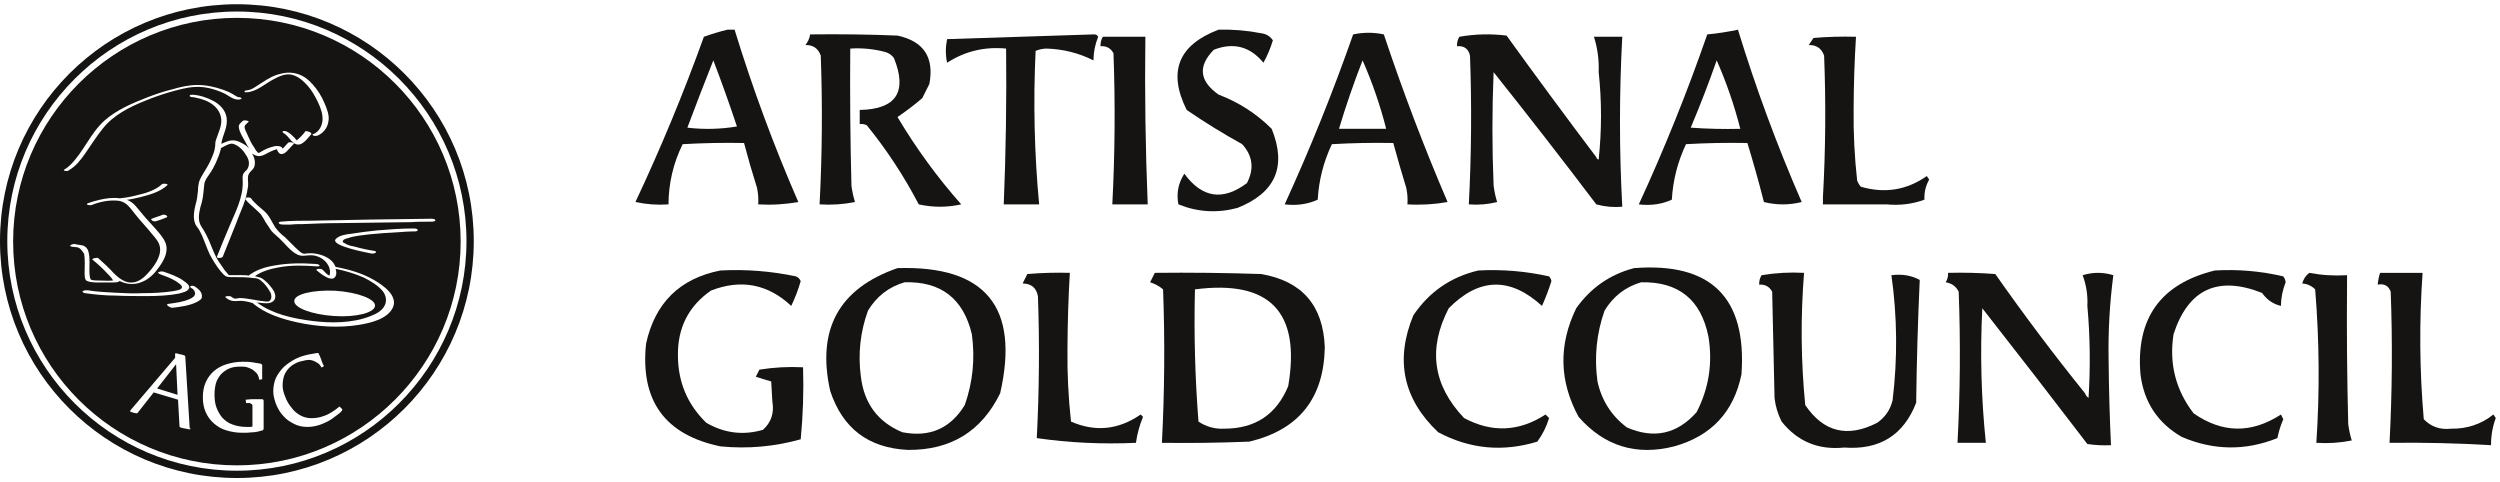 <?xml version="1.0" encoding="utf-8"?>
<svg xmlns="http://www.w3.org/2000/svg" width="197" height="38" viewBox="0 0 197 38" fill="none">
<path d="M18.667 0.333C8.356 0.333 0 8.689 0 19C0 29.311 8.356 37.667 18.667 37.667C28.977 37.667 37.333 29.311 37.333 19C37.333 8.689 28.977 0.333 18.667 0.333ZM18.667 37.092C8.701 37.092 0.575 28.966 0.575 19C0.575 9.034 8.701 0.908 18.667 0.908C28.633 0.908 36.758 9.034 36.758 19C36.758 28.966 28.633 37.092 18.667 37.092Z" fill="#151413"/>
<path d="M18.667 1.407C8.969 1.407 1.035 9.303 1.035 19.038C1.035 28.774 8.931 36.67 18.667 36.67C28.364 36.67 36.299 28.774 36.299 19.038C36.299 9.303 28.403 1.407 18.667 1.407ZM19.472 7.118C19.893 7.079 20.315 6.696 20.66 6.505C21.12 6.198 21.58 5.93 22.117 5.815C23.113 5.546 23.995 5.891 24.646 6.658C25.03 7.079 25.336 7.578 25.566 8.114C25.758 8.574 25.988 9.111 25.873 9.609C25.796 10.069 25.49 10.491 25.03 10.682C24.915 10.721 24.8 10.721 24.685 10.682C24.608 10.644 24.608 10.568 24.685 10.568C25.106 10.414 25.375 9.954 25.413 9.494C25.451 8.996 25.26 8.459 25.03 7.999C24.8 7.539 24.57 7.118 24.225 6.734C23.918 6.39 23.497 6.006 22.998 5.891C22.5 5.776 22.002 6.006 21.58 6.236C20.89 6.581 20.238 7.233 19.434 7.271C19.204 7.309 19.204 7.118 19.472 7.118ZM24.531 10.568C24.302 10.836 23.995 11.257 23.65 11.372C23.037 11.526 22.807 10.721 22.347 10.491C22.308 10.453 22.193 10.376 22.308 10.338C22.423 10.299 22.538 10.338 22.615 10.376C22.845 10.491 23.037 10.682 23.228 10.874C23.267 10.951 23.343 10.989 23.381 11.066C23.381 11.066 23.42 11.066 23.42 11.027C23.65 10.836 23.88 10.606 24.072 10.338C24.186 10.299 24.608 10.453 24.531 10.568ZM5.06 13.366C5.251 13.251 5.405 13.136 5.558 12.982C6.593 11.947 7.13 10.491 8.241 9.494C9.199 8.651 10.464 8.114 11.653 7.654C12.266 7.424 12.918 7.194 13.569 7.041C14.221 6.849 14.872 6.696 15.562 6.696C16.252 6.696 16.942 6.849 17.594 7.079C17.824 7.156 18.092 7.271 18.284 7.386C18.36 7.424 18.437 7.463 18.475 7.501C18.514 7.501 18.514 7.539 18.552 7.539C18.629 7.578 18.667 7.616 18.744 7.654C18.82 7.654 18.897 7.654 18.974 7.693C19.05 7.731 19.05 7.808 18.974 7.808C18.897 7.846 18.82 7.846 18.744 7.846C18.322 7.846 17.939 7.463 17.555 7.309C16.865 7.003 16.137 6.811 15.371 6.849C14.681 6.888 14.029 7.079 13.339 7.271C12.688 7.463 12.036 7.693 11.384 7.961C10.158 8.459 8.931 9.073 8.088 10.146C7.59 10.759 7.168 11.449 6.708 12.101C6.363 12.599 5.98 13.097 5.443 13.404C5.328 13.557 4.906 13.442 5.06 13.366ZM13.147 17.122C12.879 17.237 12.572 17.352 12.304 17.429C12.189 17.467 12.074 17.429 11.998 17.39C11.959 17.352 11.844 17.275 11.959 17.237C12.227 17.122 12.534 17.045 12.803 16.93C12.879 16.892 13.032 16.93 13.109 16.969C13.147 17.007 13.224 17.084 13.147 17.122ZM6.21 19.537C6.018 19.422 5.788 19.498 5.596 19.422C5.366 19.345 5.788 19.192 5.903 19.23C6.248 19.345 6.67 19.23 6.9 19.652C7.053 19.958 7.053 20.38 7.053 20.725C7.053 21.108 7.015 21.491 7.091 21.875C7.13 21.99 7.13 22.028 7.245 22.067C7.436 22.105 7.628 22.105 7.82 22.105C8.165 22.105 8.548 22.143 8.893 22.105C8.893 22.105 8.893 22.105 8.893 22.067C8.854 22.028 8.854 21.99 8.816 21.951C8.739 21.837 8.624 21.721 8.51 21.607C8.126 21.185 7.705 20.802 7.283 20.457C7.206 20.38 7.628 20.265 7.743 20.342C8.165 20.725 8.586 21.108 8.969 21.53C9.353 21.913 9.889 22.335 10.464 22.258C10.924 22.22 11.346 21.875 11.653 21.53C12.113 21.032 12.688 20.265 12.611 19.537C12.572 19.115 12.266 18.77 11.998 18.463C11.576 17.927 11.116 17.467 10.694 16.93C10.273 16.432 10.004 15.895 9.314 15.819C8.624 15.742 7.858 15.895 7.206 16.164C7.053 16.202 6.67 16.125 6.938 16.01C7.245 15.895 7.551 15.819 7.858 15.742C8.356 15.627 8.893 15.55 9.429 15.627C9.851 15.589 10.311 15.512 10.733 15.397C11.423 15.244 12.227 15.014 12.764 14.515C12.841 14.439 13.301 14.477 13.186 14.592C12.611 15.129 11.768 15.359 11.001 15.55C10.656 15.627 10.349 15.704 10.004 15.742C10.273 15.857 10.503 16.01 10.694 16.24C11.193 16.854 11.729 17.467 12.266 18.042C12.534 18.349 12.879 18.732 13.032 19.115C13.301 19.767 12.956 20.457 12.572 20.993C12.227 21.491 11.806 21.951 11.269 22.181C10.618 22.488 9.966 22.412 9.429 22.143C9.429 22.143 9.391 22.143 9.391 22.181C9.238 22.258 9.046 22.258 8.854 22.258C8.624 22.258 8.395 22.258 8.165 22.258C7.743 22.258 7.245 22.297 6.861 22.143C6.631 22.067 6.67 21.568 6.67 21.377C6.67 20.917 6.708 20.457 6.631 19.997C6.478 19.805 6.401 19.613 6.21 19.537ZM6.708 23.101C6.67 23.101 6.44 23.025 6.516 22.948C6.593 22.871 6.785 22.871 6.9 22.871C7.59 22.986 8.28 23.025 9.008 23.063C9.774 23.101 10.503 23.14 11.269 23.101C12.036 23.101 12.841 23.063 13.607 22.948C13.761 22.91 14.374 22.871 14.336 22.603C14.297 22.412 13.991 22.258 13.837 22.143C13.454 21.913 13.032 21.76 12.611 21.607C12.534 21.568 12.381 21.491 12.496 21.453C12.611 21.377 12.764 21.377 12.918 21.415C13.454 21.607 14.029 21.798 14.489 22.143C14.642 22.258 14.949 22.45 14.911 22.68C14.834 22.986 14.336 23.063 14.067 23.14C13.262 23.293 12.419 23.331 11.576 23.331C10.771 23.331 9.928 23.331 9.123 23.293C8.318 23.293 7.513 23.216 6.708 23.101ZM15.026 33.757C15.026 33.795 14.987 33.834 14.911 33.834C14.872 33.834 14.796 33.795 14.719 33.795C14.642 33.795 14.604 33.757 14.527 33.757C14.451 33.757 14.412 33.719 14.336 33.719C14.297 33.719 14.259 33.681 14.221 33.681C14.182 33.681 14.144 33.642 14.144 33.566L14.029 31.496L12.113 30.921L10.848 32.531C10.809 32.569 10.809 32.569 10.733 32.569C10.694 32.569 10.618 32.531 10.541 32.531C10.464 32.492 10.388 32.492 10.311 32.454C10.273 32.454 10.234 32.416 10.273 32.377C10.273 32.377 10.273 32.377 10.273 32.339L13.799 28.199V27.931C13.799 27.893 13.799 27.893 13.799 27.893C13.799 27.854 13.837 27.816 13.914 27.854C13.952 27.854 14.029 27.854 14.067 27.893C14.144 27.893 14.182 27.931 14.259 27.931C14.336 27.931 14.374 27.969 14.412 27.969C14.451 27.969 14.489 28.008 14.527 28.008C14.604 28.046 14.604 28.084 14.604 28.161L14.949 33.757C15.026 33.757 15.026 33.757 15.026 33.757ZM15.447 23.83C14.872 24.098 14.221 24.175 13.607 24.251C13.454 24.29 12.956 23.983 13.262 23.945C13.837 23.868 14.451 23.791 14.949 23.561C15.141 23.485 15.371 23.331 15.371 23.14C15.371 22.986 15.294 22.871 15.217 22.795C15.217 22.795 15.141 22.718 15.102 22.718C15.026 22.68 14.911 22.565 15.064 22.526C15.179 22.488 15.371 22.565 15.447 22.641C15.677 22.795 15.945 23.063 15.907 23.37C15.945 23.561 15.677 23.715 15.447 23.83ZM20.737 33.834C20.737 33.872 20.737 33.91 20.698 33.91C20.43 33.987 20.162 34.064 19.893 34.064C19.625 34.102 19.357 34.102 19.089 34.102C18.629 34.102 18.207 34.026 17.824 33.91C17.44 33.795 17.134 33.604 16.865 33.374C16.597 33.144 16.367 32.837 16.214 32.492C16.061 32.147 15.984 31.764 15.984 31.304C15.984 30.844 16.061 30.461 16.214 30.116C16.367 29.771 16.597 29.464 16.865 29.234C17.134 29.004 17.479 28.813 17.862 28.698C18.245 28.583 18.667 28.506 19.127 28.506C19.395 28.506 19.625 28.506 19.855 28.544C20.085 28.583 20.315 28.621 20.545 28.659C20.584 28.659 20.584 28.698 20.622 28.698C20.622 28.736 20.66 28.736 20.66 28.774C20.66 28.813 20.66 28.889 20.66 28.928C20.66 29.004 20.66 29.081 20.66 29.157C20.66 29.234 20.66 29.311 20.66 29.387C20.66 29.464 20.66 29.541 20.66 29.617C20.66 29.694 20.66 29.733 20.66 29.809C20.66 29.848 20.66 29.886 20.66 29.886L20.43 29.924C20.392 29.733 20.354 29.579 20.238 29.426C20.123 29.311 20.009 29.196 19.893 29.119C19.74 29.043 19.587 28.966 19.434 28.928C19.28 28.889 19.089 28.889 18.935 28.889C18.59 28.889 18.322 28.928 18.054 29.043C17.785 29.157 17.594 29.311 17.402 29.503C17.249 29.694 17.095 29.924 17.019 30.192C16.942 30.461 16.904 30.767 16.904 31.074C16.904 31.457 16.942 31.802 17.057 32.109C17.172 32.416 17.325 32.684 17.517 32.914C17.747 33.144 17.977 33.336 18.322 33.45C18.629 33.566 19.012 33.642 19.434 33.642C19.51 33.642 19.587 33.642 19.663 33.642C19.74 33.642 19.817 33.642 19.893 33.604V32.186C19.893 32.109 19.893 32.032 19.893 31.956C19.893 31.917 19.855 31.841 19.817 31.841C19.779 31.802 19.74 31.802 19.702 31.764C19.663 31.764 19.587 31.764 19.549 31.764C19.51 31.764 19.51 31.764 19.472 31.764C19.434 31.764 19.434 31.764 19.395 31.764L19.357 31.496C19.51 31.496 19.663 31.457 19.817 31.457C19.97 31.457 20.085 31.457 20.2 31.457C20.315 31.457 20.392 31.457 20.468 31.457C20.545 31.457 20.584 31.457 20.622 31.457C20.737 31.457 20.775 31.496 20.775 31.611V33.834H20.737ZM26.64 32.646C26.486 32.761 26.333 32.876 26.18 32.99C26.026 33.105 25.873 33.182 25.72 33.259C25.566 33.336 25.451 33.374 25.375 33.412C24.991 33.566 24.608 33.642 24.225 33.642C23.841 33.642 23.497 33.566 23.19 33.412C22.883 33.259 22.577 33.067 22.347 32.799C22.078 32.531 21.887 32.186 21.733 31.802C21.58 31.381 21.503 30.997 21.542 30.614C21.58 30.231 21.657 29.886 21.848 29.579C22.04 29.273 22.27 28.966 22.577 28.736C22.883 28.506 23.228 28.276 23.65 28.123C23.88 28.046 24.11 27.969 24.34 27.931C24.57 27.893 24.8 27.854 24.991 27.816C25.03 27.816 25.03 27.816 25.068 27.816C25.106 27.816 25.106 27.854 25.106 27.854C25.106 27.893 25.145 27.931 25.183 28.008C25.221 28.084 25.221 28.123 25.26 28.199C25.298 28.276 25.336 28.353 25.336 28.429C25.375 28.506 25.413 28.583 25.413 28.621C25.451 28.698 25.451 28.736 25.49 28.774C25.528 28.813 25.528 28.851 25.528 28.851L25.336 28.966C25.26 28.813 25.145 28.659 24.991 28.583C24.876 28.506 24.723 28.429 24.57 28.391C24.416 28.353 24.263 28.353 24.072 28.391C23.918 28.429 23.727 28.468 23.573 28.506C23.267 28.621 22.998 28.774 22.807 28.966C22.615 29.157 22.462 29.387 22.385 29.617C22.308 29.848 22.27 30.116 22.27 30.384C22.27 30.652 22.347 30.959 22.462 31.227C22.577 31.572 22.768 31.879 22.96 32.109C23.152 32.377 23.381 32.569 23.65 32.722C23.918 32.876 24.225 32.952 24.531 32.952C24.838 32.952 25.183 32.914 25.566 32.761C25.796 32.684 25.988 32.569 26.18 32.454C26.371 32.339 26.563 32.186 26.755 32.032L26.985 32.262C26.946 32.416 26.793 32.531 26.64 32.646ZM30.971 24.213C30.549 25.133 29.246 25.439 28.326 25.593C26.716 25.861 24.991 25.746 23.42 25.401C22.193 25.133 20.852 24.711 19.893 23.868C19.855 23.868 19.779 23.868 19.74 23.83C19.434 23.753 19.089 23.676 18.782 23.715C18.399 23.753 18.092 23.715 17.785 23.446C17.632 23.331 18.092 23.293 18.207 23.37C18.284 23.408 18.399 23.523 18.475 23.523C18.552 23.561 18.782 23.485 18.897 23.485C19.242 23.485 19.587 23.561 19.893 23.6C20.238 23.676 20.584 23.715 20.89 23.753C20.967 23.753 21.158 23.791 21.235 23.715C21.465 23.561 21.388 23.14 21.273 22.986C21.082 22.641 20.813 22.297 20.507 22.067C20.354 21.951 20.162 21.913 19.97 21.913C19.472 21.837 18.935 21.837 18.437 21.837C18.13 21.837 17.862 21.875 17.632 21.645C17.287 21.3 16.98 20.84 16.712 20.38C16.444 19.958 16.291 19.46 16.099 19C15.984 18.694 15.869 18.425 15.716 18.157C15.639 18.003 15.486 17.85 15.409 17.697C15.179 17.199 15.294 16.624 15.409 16.125C15.524 15.78 15.562 15.397 15.601 15.014C15.601 14.784 15.639 14.554 15.677 14.362C15.754 14.094 15.907 13.864 16.061 13.596C16.252 13.289 16.444 12.982 16.597 12.637C16.75 12.292 16.904 11.947 16.942 11.602C16.98 11.411 16.942 11.219 17.019 11.027C17.21 10.414 17.555 9.839 17.402 9.188C17.249 8.536 16.712 8.114 16.099 7.884C15.869 7.808 15.639 7.731 15.409 7.693C15.332 7.693 15.294 7.654 15.217 7.654C15.179 7.654 15.102 7.654 15.179 7.654C15.141 7.654 14.949 7.654 14.949 7.539C14.949 7.463 15.141 7.463 15.179 7.463C15.754 7.501 16.329 7.693 16.827 7.961C17.325 8.229 17.785 8.689 17.862 9.303C17.939 9.993 17.632 10.491 17.479 11.104C17.479 11.181 17.44 11.257 17.44 11.334C17.709 11.219 18.015 11.066 18.284 11.066C18.667 11.027 19.05 11.257 19.357 11.449C19.434 11.526 19.549 11.602 19.625 11.679C19.51 11.526 19.434 11.372 19.357 11.219C19.165 10.874 18.859 10.414 18.82 10.031C18.782 9.801 18.974 9.686 19.127 9.533C19.242 9.418 19.663 9.533 19.587 9.609C19.51 9.686 19.319 9.801 19.28 9.954C19.242 10.184 19.434 10.414 19.51 10.644C19.663 10.989 19.817 11.334 20.047 11.641C20.123 11.794 20.238 11.986 20.392 12.062C20.468 12.024 20.507 11.986 20.584 11.947C20.89 11.756 21.273 11.602 21.618 11.526C21.81 11.487 22.04 11.487 22.193 11.602C22.232 11.641 22.27 11.679 22.27 11.717C22.308 11.679 22.385 11.602 22.423 11.564C22.5 11.449 22.615 11.372 22.692 11.257C22.807 11.143 23.228 11.257 23.152 11.334C22.96 11.526 22.768 11.756 22.577 11.947C22.423 12.101 22.117 12.254 21.963 12.024C21.887 11.947 21.848 11.832 21.81 11.756C21.772 11.756 21.733 11.794 21.695 11.794C21.58 11.832 21.465 11.871 21.312 11.947C21.043 12.062 20.813 12.254 20.507 12.292C20.238 12.331 20.047 12.216 19.855 12.101C20.009 12.331 20.085 12.561 20.085 12.829C20.085 13.021 20.047 13.212 19.893 13.366C19.779 13.481 19.663 13.596 19.587 13.749C19.472 14.017 19.587 14.4 19.549 14.669C19.51 14.976 19.434 15.32 19.357 15.627C19.165 16.279 18.859 16.892 18.629 17.544C18.284 18.425 17.9 19.345 17.555 20.227C17.517 20.342 17.057 20.38 17.095 20.227C17.402 19.46 17.709 18.694 18.054 17.889C18.514 16.777 19.165 15.589 19.127 14.324C19.127 14.132 19.089 13.902 19.165 13.711C19.242 13.596 19.319 13.481 19.434 13.404C19.74 13.021 19.625 12.522 19.357 12.177C19.165 11.832 18.782 11.449 18.36 11.334C18.13 11.257 17.67 11.526 17.402 11.679C17.402 11.756 17.402 11.794 17.364 11.871C17.287 12.177 17.172 12.446 17.057 12.714C16.904 13.059 16.712 13.442 16.482 13.749C16.329 13.979 16.137 14.209 16.099 14.515C16.061 14.745 16.061 15.014 16.022 15.244C15.984 15.627 15.907 15.972 15.792 16.317C15.677 16.815 15.562 17.39 15.869 17.85C16.175 18.31 16.405 18.77 16.597 19.268C16.789 19.728 16.942 20.15 17.21 20.572C17.364 20.802 17.555 21.07 17.709 21.3C17.785 21.377 17.862 21.491 17.939 21.568C17.977 21.607 18.015 21.645 18.015 21.683C18.36 21.683 18.744 21.683 19.089 21.683C19.242 21.683 19.434 21.683 19.587 21.721C20.162 21.262 20.928 21.032 21.657 20.917C22.73 20.725 23.803 20.725 24.915 20.802C24.991 20.802 25.145 20.84 25.183 20.917C25.221 20.993 25.03 20.993 24.991 20.993C23.995 20.917 22.96 20.878 21.963 21.07C21.312 21.185 20.622 21.377 20.085 21.76C20.238 21.798 20.392 21.837 20.507 21.875C20.737 21.951 20.89 22.143 21.082 22.297C21.312 22.565 21.58 22.833 21.657 23.14C21.733 23.331 21.695 23.638 21.503 23.753C21.273 23.945 20.852 23.906 20.584 23.868C20.468 23.868 20.315 23.83 20.2 23.83C20.2 23.83 20.2 23.83 20.238 23.83C21.465 24.75 23.075 25.095 24.57 25.286C26.065 25.478 27.79 25.478 29.208 24.903C29.629 24.75 30.128 24.481 30.319 24.06C30.511 23.676 30.396 23.255 30.166 22.948C29.783 22.488 29.208 22.143 28.671 21.875C27.981 21.568 27.215 21.338 26.448 21.185C26.486 21.338 26.525 21.491 26.486 21.645C26.295 22.412 25.26 21.568 24.953 21.3C24.838 21.185 25.26 21.147 25.375 21.223C25.451 21.3 25.566 21.377 25.643 21.491C25.72 21.568 25.796 21.607 25.873 21.683C25.911 21.683 25.95 21.721 25.95 21.721C26.065 21.491 25.988 21.108 25.873 20.917C25.605 20.418 25.03 20.112 24.493 20.112C24.148 20.112 23.803 20.227 23.458 20.073C22.883 19.805 22.462 19.192 22.002 18.77C21.81 18.578 21.58 18.425 21.388 18.195C21.235 17.965 21.082 17.735 20.928 17.505C20.813 17.314 20.698 17.084 20.584 16.93C20.468 16.777 20.277 16.624 20.162 16.509C19.893 16.24 19.51 15.972 19.319 15.665C19.242 15.55 19.702 15.512 19.779 15.627C20.047 16.01 20.507 16.355 20.852 16.662C21.235 17.007 21.427 17.505 21.695 17.927C21.925 18.233 22.155 18.463 22.462 18.694C22.73 18.962 22.998 19.23 23.267 19.498C23.458 19.652 23.727 19.997 23.995 19.997C24.186 19.958 24.416 19.958 24.608 19.958C25.145 19.997 25.796 20.188 26.18 20.61C26.295 20.725 26.371 20.878 26.448 21.032C27.483 21.223 28.556 21.53 29.476 22.067C30.204 22.488 31.354 23.293 30.971 24.213ZM26.41 22.91C28.173 23.025 29.591 23.561 29.553 24.098C29.514 24.635 28.096 25.018 26.333 24.903C24.57 24.788 23.152 24.251 23.19 23.715C23.19 23.178 24.646 22.833 26.41 22.91ZM32.734 18.233C32.236 18.233 31.738 18.272 31.239 18.31C30.549 18.349 29.859 18.387 29.131 18.463C28.556 18.54 27.943 18.578 27.406 18.77C27.253 18.808 27.1 18.847 27.023 18.962C26.985 19.038 27.023 19.115 27.138 19.153C27.368 19.307 27.636 19.383 27.904 19.422C28.441 19.575 28.978 19.69 29.476 19.767C29.553 19.767 29.706 19.843 29.591 19.92C29.476 19.997 29.323 19.997 29.169 19.958C29.016 19.92 26.026 19.383 26.448 18.847C26.716 18.54 27.291 18.463 27.636 18.425C28.326 18.31 29.016 18.233 29.706 18.157C30.664 18.08 31.584 18.003 32.542 18.003C32.657 18.003 32.849 18.003 32.887 18.08C33.002 18.195 32.772 18.233 32.734 18.233ZM34.076 17.467C33.501 17.467 32.926 17.467 32.389 17.505C30.473 17.544 28.518 17.544 26.601 17.582C25.681 17.582 24.8 17.62 23.88 17.659C23.573 17.659 23.228 17.659 22.922 17.697C22.807 17.697 22.692 17.697 22.577 17.697C22.5 17.697 22.577 17.697 22.5 17.697C22.462 17.697 22.423 17.697 22.385 17.697C22.27 17.697 22.078 17.697 22.002 17.62C21.887 17.544 22.04 17.467 22.117 17.467C22.96 17.39 23.803 17.39 24.646 17.39C27.751 17.314 30.856 17.275 33.961 17.237C34.076 17.237 34.267 17.237 34.306 17.352C34.344 17.429 34.114 17.467 34.076 17.467Z" fill="#151413"/>
<path d="M12.381 30.614L13.991 31.112L13.876 28.698L12.381 30.614Z" fill="#151413"/>
<path d="M23.343 11.142C23.266 11.181 23.266 11.142 23.343 11.142Z" fill="#151413"/>
<path fill-rule="evenodd" clip-rule="evenodd" d="M96.023 2.339C97.15 2.309 98.266 2.402 99.372 2.618C99.772 2.667 100.082 2.853 100.302 3.176C100.111 3.813 99.863 4.402 99.558 4.943C98.501 3.66 97.199 3.319 95.651 3.92C94.381 5.206 94.504 6.384 96.023 7.455C97.619 8.061 99.014 8.96 100.209 10.152C101.41 13.118 100.511 15.195 97.512 16.384C95.928 16.809 94.378 16.716 92.861 16.105C92.687 15.246 92.843 14.44 93.326 13.687C94.719 15.601 96.362 15.849 98.256 14.431C98.844 13.307 98.72 12.284 97.884 11.361C96.38 10.532 94.922 9.633 93.512 8.664C92.008 5.654 92.845 3.545 96.023 2.339Z" fill="#151413"/>
<path fill-rule="evenodd" clip-rule="evenodd" d="M63.839 2.711C66.134 2.68 68.428 2.711 70.722 2.804C72.792 3.251 73.629 4.523 73.234 6.617C73.048 6.99 72.862 7.362 72.675 7.734C72.046 8.271 71.395 8.767 70.722 9.222C72.181 11.673 73.855 13.967 75.745 16.105C74.629 16.353 73.513 16.353 72.397 16.105C71.24 13.885 69.876 11.807 68.304 9.873C68.127 9.783 67.941 9.752 67.746 9.78C67.746 9.408 67.746 9.036 67.746 8.664C70.618 8.612 71.517 7.248 70.443 4.571C70.275 4.348 70.058 4.193 69.792 4.106C68.88 3.86 67.95 3.767 67.001 3.827C66.97 7.424 67.001 11.021 67.094 14.617C67.148 15.062 67.241 15.496 67.374 15.919C66.451 16.104 65.521 16.166 64.583 16.105C64.787 12.202 64.818 8.295 64.676 4.385C64.478 3.815 64.075 3.536 63.467 3.548C63.668 3.3 63.792 3.021 63.839 2.711Z" fill="#151413"/>
<path fill-rule="evenodd" clip-rule="evenodd" d="M86.164 2.711C86.327 2.687 86.451 2.749 86.536 2.897C86.294 3.494 86.17 4.114 86.164 4.758C85.008 4.175 83.768 3.864 82.443 3.827C82.146 3.837 81.867 3.899 81.606 4.013C81.414 8.056 81.507 12.087 81.885 16.106C80.955 16.106 80.025 16.106 79.095 16.106C79.263 12.016 79.326 7.923 79.281 3.827C77.588 3.664 76.038 4.036 74.63 4.944C74.501 4.335 74.501 3.715 74.63 3.083C78.493 2.961 82.337 2.837 86.164 2.711Z" fill="#151413"/>
<path fill-rule="evenodd" clip-rule="evenodd" d="M86.906 2.897C88.023 2.897 89.139 2.897 90.255 2.897C90.199 7.306 90.261 11.709 90.441 16.106C89.511 16.106 88.581 16.106 87.65 16.106C87.857 12.141 87.888 8.172 87.743 4.199C87.525 3.795 87.184 3.609 86.72 3.641C86.708 3.37 86.77 3.122 86.906 2.897Z" fill="#151413"/>
<path fill-rule="evenodd" clip-rule="evenodd" d="M125.789 12.385C125.8 12.486 125.862 12.548 125.975 12.571C126.221 10.246 126.221 7.952 125.975 5.687C126.013 4.732 125.889 3.802 125.603 2.897C126.347 2.897 127.091 2.897 127.835 2.897C127.594 7.361 127.594 11.826 127.835 16.291C127.142 16.352 126.46 16.289 125.789 16.105C123.136 12.599 120.439 9.127 117.696 5.687C117.572 8.664 117.572 11.641 117.696 14.617C117.75 15.062 117.843 15.496 117.975 15.919C117.241 16.104 116.497 16.166 115.743 16.105C115.947 12.202 115.978 8.295 115.836 4.385C115.713 3.843 115.372 3.595 114.813 3.641C114.798 3.375 114.86 3.127 114.999 2.897C116.234 2.68 117.474 2.649 118.719 2.804C121.044 6.027 123.401 9.221 125.789 12.385Z" fill="#151413"/>
<path fill-rule="evenodd" clip-rule="evenodd" d="M151.647 15.733C150.711 16.081 149.719 16.205 148.67 16.105C146.996 16.105 145.322 16.105 143.647 16.105C143.647 15.919 143.647 15.733 143.647 15.547C143.855 11.831 143.887 8.11 143.74 4.385C143.542 3.815 143.139 3.536 142.531 3.548C142.655 3.362 142.779 3.176 142.903 2.99C144.018 2.897 145.134 2.866 146.252 2.897C146.135 4.782 146.073 6.674 146.066 8.571C146.042 10.475 146.135 12.367 146.345 14.245C146.415 14.415 146.508 14.571 146.624 14.71C148.507 15.265 150.243 14.986 151.833 13.873C151.895 13.966 151.957 14.059 152.019 14.152C151.741 14.643 151.617 15.17 151.647 15.733Z" fill="#151413"/>
<path d="M57.886 2.339C59.301 6.956 60.975 11.483 62.908 15.919C61.861 16.104 60.807 16.167 59.746 16.106C59.776 15.667 59.746 15.233 59.653 14.803C59.282 13.627 58.941 12.45 58.63 11.269C57.016 11.238 55.404 11.268 53.793 11.361C53.056 12.859 52.684 14.441 52.677 16.106C51.8 16.166 50.932 16.104 50.072 15.919C52.073 11.669 53.871 7.328 55.467 2.897C56.097 2.67 56.718 2.485 57.327 2.339H57.886ZM56.211 4.757C55.511 6.515 54.83 8.283 54.165 10.06C55.472 10.214 56.774 10.182 58.071 9.966C57.482 8.197 56.862 6.461 56.211 4.757Z" fill="#151413"/>
<path d="M106.628 2.711C107.439 2.539 108.245 2.539 109.046 2.711C110.539 7.19 112.214 11.594 114.069 15.92C113.022 16.105 111.968 16.167 110.906 16.105C110.937 15.667 110.906 15.233 110.813 14.804C110.452 13.627 110.111 12.449 109.79 11.268C108.177 11.238 106.564 11.268 104.953 11.361C104.294 12.748 103.922 14.206 103.837 15.733C103.053 16.093 102.185 16.218 101.232 16.105C103.235 11.728 105.033 7.264 106.628 2.711ZM107.372 4.757C106.678 6.529 106.058 8.327 105.512 10.152H109.232C108.755 8.287 108.135 6.488 107.372 4.757Z" fill="#151413"/>
<path d="M136.95 2.339C138.366 6.956 140.04 11.484 141.974 15.92C140.982 16.168 139.989 16.168 138.997 15.92C138.6 14.357 138.166 12.807 137.694 11.269C136.081 11.238 134.468 11.268 132.857 11.361C132.2 12.746 131.828 14.204 131.741 15.733C130.957 16.094 130.089 16.218 129.137 16.106C131.152 11.734 132.951 7.269 134.532 2.711C135.346 2.635 136.152 2.511 136.95 2.339ZM135.276 4.757C134.649 6.545 133.967 8.313 133.229 10.06C134.53 10.153 135.833 10.183 137.137 10.152C136.66 8.287 136.04 6.488 135.276 4.757Z" fill="#151413"/>
<path fill-rule="evenodd" clip-rule="evenodd" d="M56.77 21.314C58.78 21.209 60.764 21.364 62.723 21.779C62.895 21.851 63.02 21.976 63.095 22.151C62.901 22.826 62.653 23.477 62.351 24.105C60.507 22.381 58.399 21.977 56.026 22.895C54.26 24.122 53.392 25.828 53.421 28.011C53.425 30.104 54.169 31.871 55.654 33.313C57.068 34.137 58.556 34.323 60.118 33.871C60.771 33.287 61.019 32.543 60.862 31.639C60.831 31.112 60.801 30.585 60.77 30.058C60.37 29.944 59.967 29.82 59.56 29.686C59.653 29.5 59.746 29.314 59.839 29.128C60.97 28.946 62.117 28.884 63.281 28.942C63.34 30.848 63.278 32.74 63.095 34.616C61.022 35.198 58.913 35.384 56.77 35.174C52.395 34.267 50.442 31.569 50.91 27.081C51.614 23.865 53.567 21.943 56.77 21.314Z" fill="#151413"/>
<path fill-rule="evenodd" clip-rule="evenodd" d="M116.486 21.315C118.371 21.214 120.232 21.369 122.067 21.78C122.164 21.884 122.226 22.008 122.253 22.152C122.04 22.825 121.791 23.476 121.509 24.105C118.995 21.811 116.546 21.873 114.161 24.291C112.506 27.471 112.909 30.354 115.37 32.942C117.561 34.114 119.7 34.021 121.788 32.663C121.881 32.756 121.974 32.849 122.067 32.942C121.861 33.626 121.551 34.247 121.137 34.802C118.417 35.633 115.812 35.385 113.324 34.058C110.568 31.444 109.916 28.375 111.37 24.849C112.618 23.001 114.323 21.823 116.486 21.315Z" fill="#151413"/>
<path fill-rule="evenodd" clip-rule="evenodd" d="M174.529 21.314C176.355 21.208 178.153 21.363 179.924 21.779C180.028 21.914 180.09 22.069 180.11 22.244C179.868 22.843 179.746 23.463 179.738 24.105C179.126 23.963 178.631 23.622 178.25 23.082C174.757 21.702 172.432 22.788 171.274 26.337C170.915 28.653 171.442 30.731 172.855 32.569C175.117 34.145 177.411 34.176 179.738 32.663C179.8 32.787 179.863 32.91 179.924 33.035C179.716 33.513 179.561 34.009 179.459 34.523C176.939 35.532 174.428 35.501 171.925 34.43C170.028 33.336 168.943 31.693 168.669 29.5C168.299 25.088 170.253 22.36 174.529 21.314Z" fill="#151413"/>
<path fill-rule="evenodd" clip-rule="evenodd" d="M89.512 34.895C86.838 35.016 84.233 34.891 81.698 34.523C81.89 30.804 81.921 27.083 81.791 23.361C81.674 22.686 81.271 22.345 80.582 22.337C80.706 22.09 80.83 21.841 80.954 21.593C82.069 21.5 83.185 21.469 84.303 21.5C84.188 23.48 84.126 25.465 84.117 27.453C84.092 29.389 84.185 31.311 84.396 33.221C86.307 34.058 88.137 33.872 89.884 32.662C89.946 32.724 90.008 32.786 90.07 32.848C89.796 33.508 89.61 34.191 89.512 34.895Z" fill="#151413"/>
<path fill-rule="evenodd" clip-rule="evenodd" d="M149.043 21.686C149.875 21.577 150.619 21.701 151.276 22.058C151.128 25.277 151.035 28.502 150.996 31.732C150.006 34.292 148.114 35.471 145.322 35.267C143.287 35.472 141.644 34.79 140.392 33.22C140.094 32.635 139.908 32.015 139.834 31.36C139.772 28.57 139.71 25.779 139.648 22.988C139.43 22.585 139.089 22.399 138.625 22.43C138.61 22.164 138.672 21.916 138.811 21.686C139.921 21.501 141.037 21.439 142.16 21.5C141.881 24.977 141.912 28.45 142.253 31.918C143.695 34.05 145.587 34.516 147.927 33.313C148.554 32.873 148.957 32.284 149.136 31.546C149.536 28.248 149.506 24.961 149.043 21.686Z" fill="#151413"/>
<path fill-rule="evenodd" clip-rule="evenodd" d="M164.298 30.988C164.351 31.135 164.444 31.259 164.577 31.36C164.731 28.91 164.7 26.491 164.484 24.105C164.528 23.271 164.403 22.465 164.112 21.686C164.918 21.438 165.725 21.438 166.531 21.686C166.241 23.903 166.117 26.136 166.159 28.384C166.179 30.618 166.241 32.851 166.345 35.081C165.721 35.111 165.101 35.081 164.484 34.988C161.747 31.405 158.988 27.84 156.206 24.291C156.026 27.836 156.119 31.37 156.485 34.895C155.741 34.895 154.997 34.895 154.252 34.895C154.463 30.932 154.494 26.963 154.345 22.989C154.143 22.57 153.802 22.322 153.322 22.244C153.461 22.015 153.523 21.766 153.508 21.5C154.75 21.469 155.99 21.5 157.229 21.593C159.483 24.808 161.839 27.939 164.298 30.988Z" fill="#151413"/>
<path fill-rule="evenodd" clip-rule="evenodd" d="M181.97 21.5C182.926 21.684 183.918 21.746 184.947 21.686C184.947 21.934 184.947 22.183 184.947 22.43C184.915 26.09 184.947 29.748 185.04 33.407C185.094 33.851 185.187 34.285 185.319 34.709C184.396 34.894 183.466 34.956 182.528 34.895C182.798 30.857 182.766 26.826 182.435 22.803C182.158 22.523 181.818 22.368 181.412 22.337C181.514 21.988 181.7 21.709 181.97 21.5Z" fill="#151413"/>
<path fill-rule="evenodd" clip-rule="evenodd" d="M187.551 21.5C188.667 21.5 189.784 21.5 190.9 21.5C190.628 25.351 190.66 29.195 190.993 33.035C191.573 33.631 192.286 33.879 193.132 33.779C194.392 33.806 195.508 33.434 196.481 32.663C196.542 32.755 196.606 32.849 196.667 32.941C196.412 33.633 196.287 34.346 196.295 35.081C193.631 34.923 190.965 34.861 188.295 34.895C188.504 30.931 188.535 26.962 188.388 22.989C188.215 22.517 187.875 22.331 187.365 22.43C187.389 22.111 187.451 21.801 187.551 21.5Z" fill="#151413"/>
<path d="M70.722 21.128C77.666 20.911 80.362 24.198 78.814 30.988C77.348 33.986 74.93 35.475 71.559 35.453C68.44 35.31 66.393 33.759 65.419 30.802C64.338 25.955 66.106 22.73 70.722 21.128ZM71.281 22.244C70.046 22.602 69.084 23.346 68.397 24.477C67.786 26.16 67.6 27.897 67.838 29.686C68.092 31.795 69.177 33.253 71.094 34.058C73.249 34.483 74.892 33.77 76.024 31.918C76.659 30.115 76.845 28.254 76.582 26.337C75.911 23.524 74.144 22.16 71.281 22.244Z" fill="#151413"/>
<path d="M128.765 21.128C134.835 20.657 137.656 23.448 137.228 29.5C136.619 32.466 134.852 34.357 131.927 35.174C128.933 35.933 126.422 35.158 124.392 32.849C122.864 30.031 122.801 27.178 124.206 24.291C125.353 22.676 126.873 21.621 128.765 21.128ZM129.322 22.244C128.087 22.602 127.127 23.347 126.439 24.477C125.804 26.28 125.618 28.141 125.881 30.058C126.215 31.567 126.99 32.776 128.206 33.686C130.336 34.608 132.166 34.204 133.694 32.476C134.658 30.604 134.969 28.619 134.625 26.523C134.037 23.608 132.269 22.182 129.322 22.244Z" fill="#151413"/>
<path d="M90.999 21.5C93.79 21.469 96.581 21.5 99.371 21.593C102.594 22.14 104.268 24.062 104.394 27.36C104.324 31.396 102.34 33.876 98.44 34.801C96.147 34.894 93.853 34.926 91.558 34.895C91.769 30.87 91.799 26.839 91.65 22.802C91.353 22.548 91.011 22.363 90.627 22.245C90.753 21.992 90.878 21.744 90.999 21.5ZM101.51 30.43C102.513 24.581 100.064 22.038 94.162 22.802C94.076 26.287 94.169 29.76 94.44 33.22C95.057 33.632 95.74 33.819 96.487 33.779C98.913 33.776 100.587 32.66 101.51 30.43Z" fill="#151413"/>
</svg>